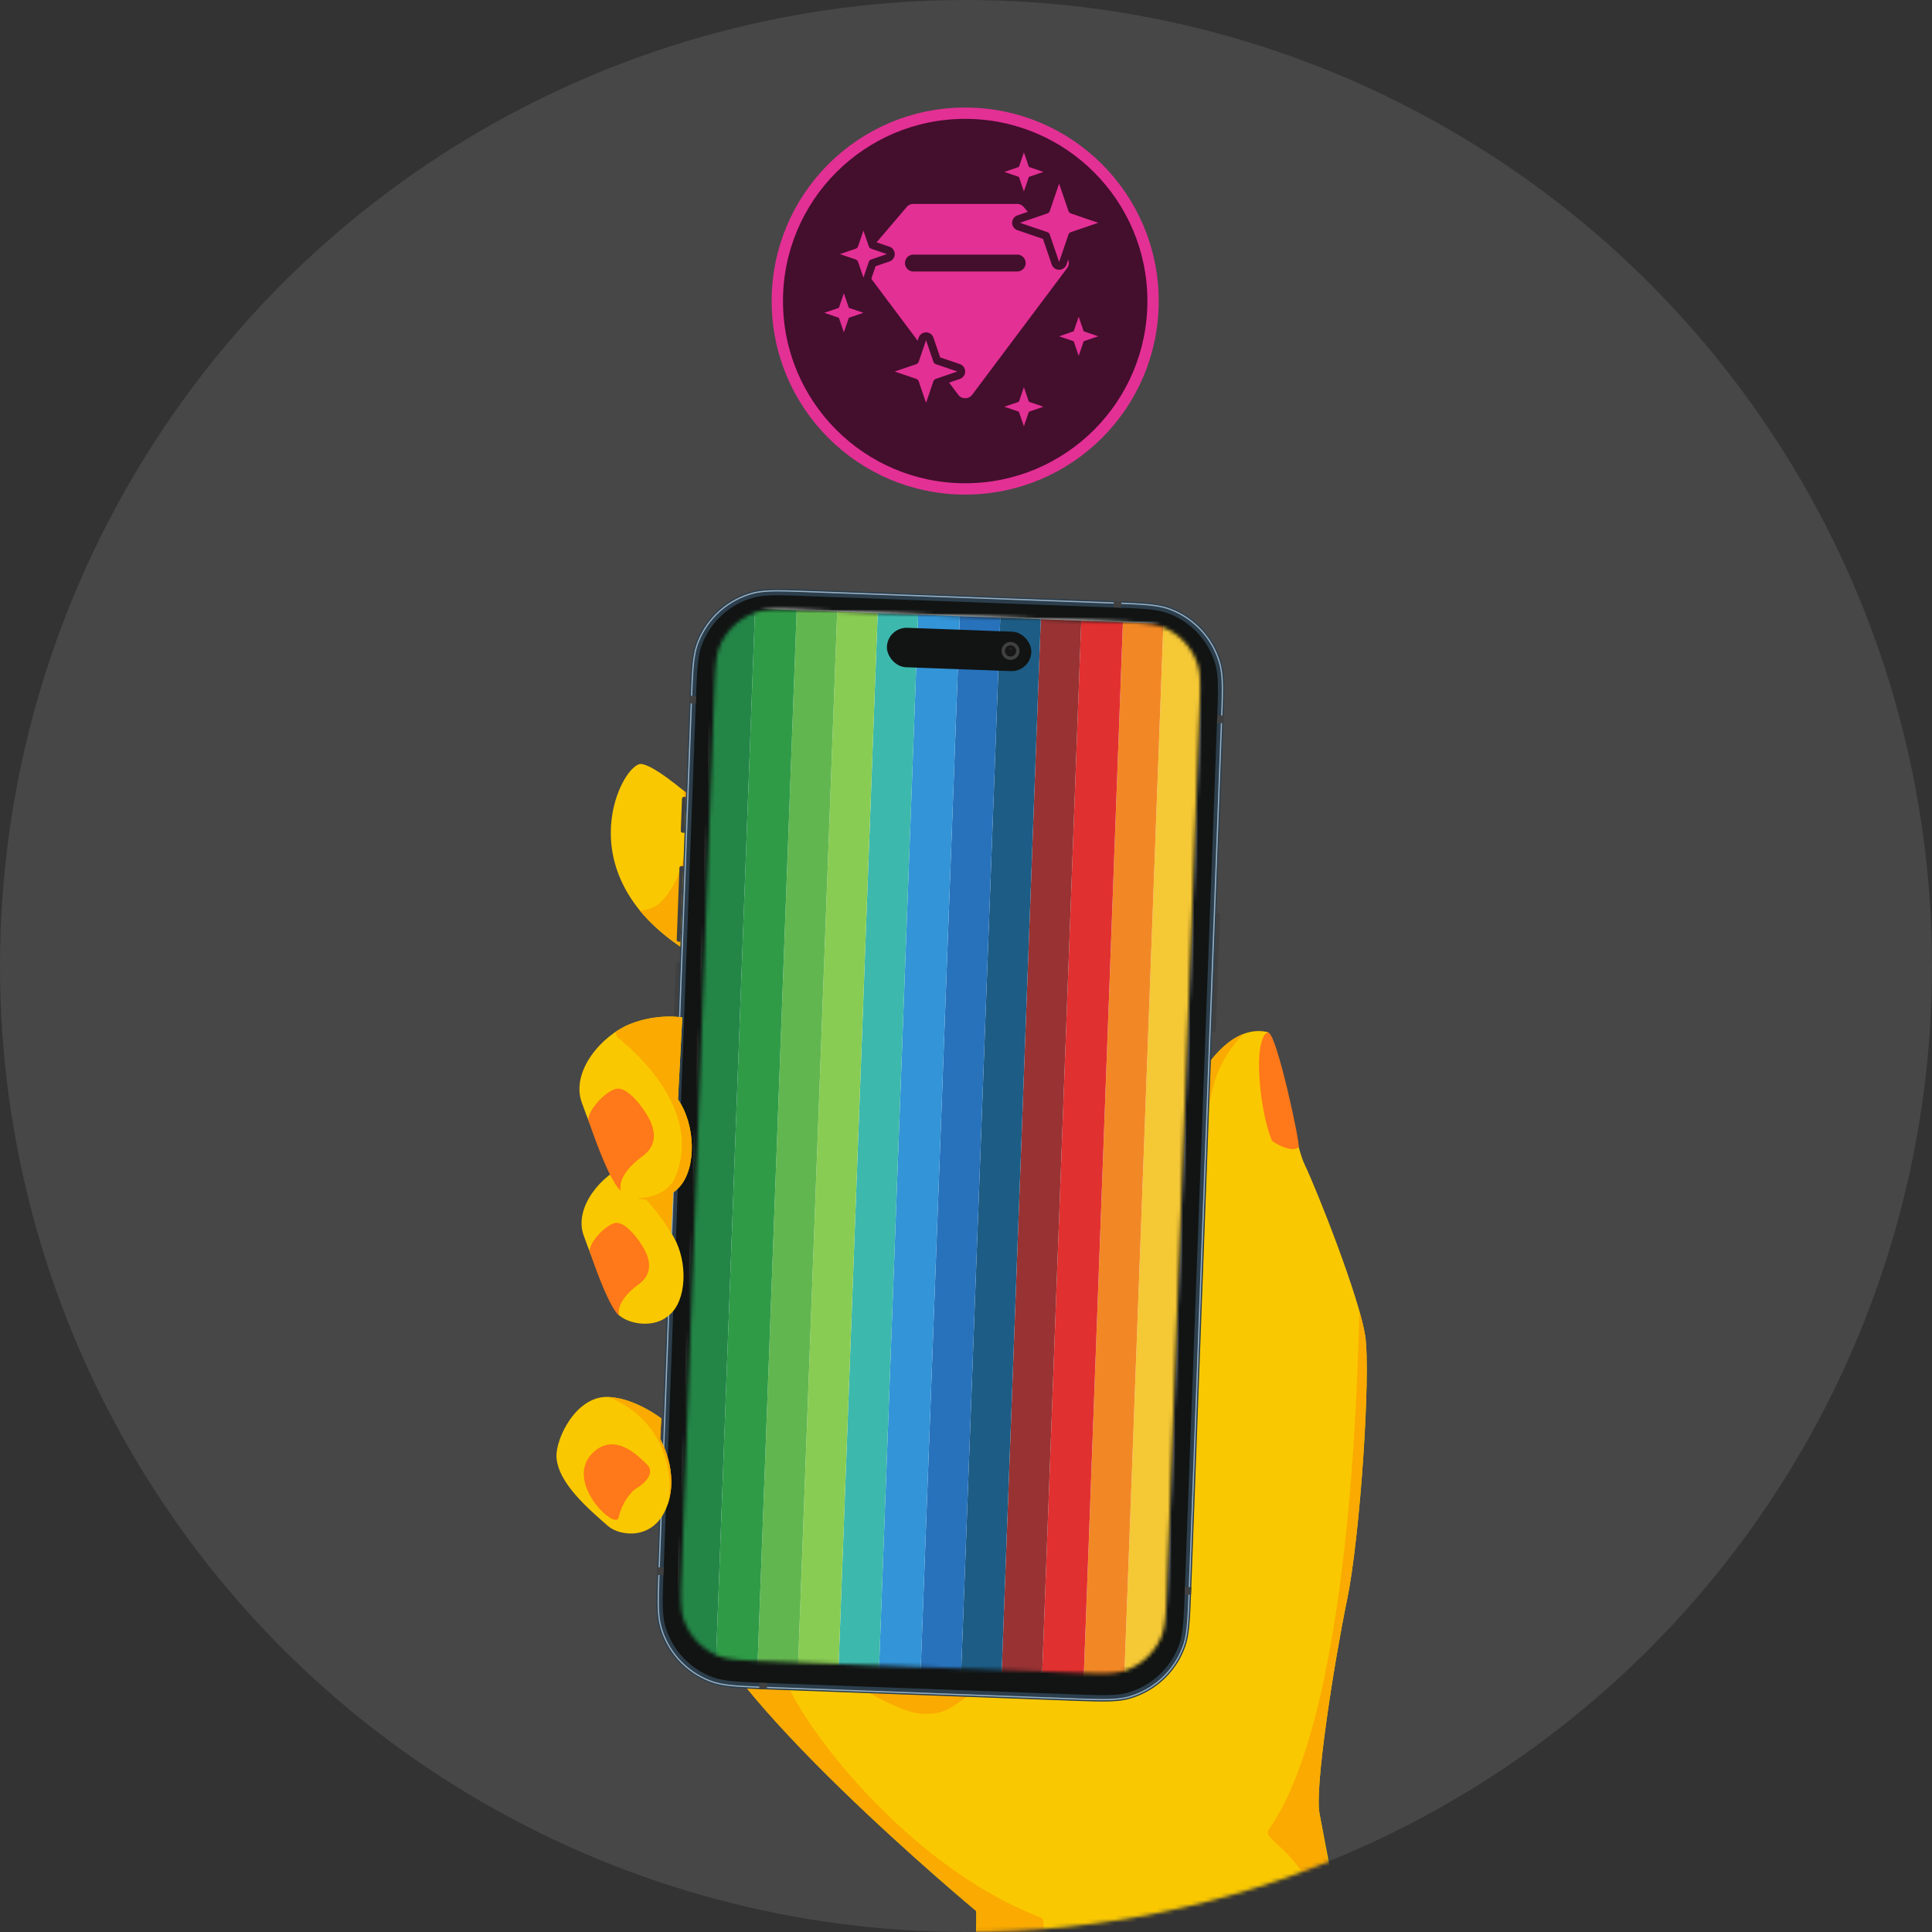 <svg xmlns="http://www.w3.org/2000/svg" width="512" height="512" fill="none"><rect width="100%" height="100%" fill="#333333" stroke="none"/><g clip-path="url(#a)"><circle cx="256" cy="256" r="256" fill="#fff" fill-opacity=".1"/><mask id="c" width="512" height="512" x="0" y="0" maskUnits="userSpaceOnUse" style="mask-type:alpha"><circle cx="256" cy="256" r="256" fill="url(#b)"/></mask><g mask="url(#c)"><path fill="#FAC800" d="M197.284 224.125s-21.302-21.027-27.33-21.662c-4.826-.509-20.428 28.467 11.429 49.152 31.851 20.683 21.313-23.242 15.908-27.49h-.007Z"/><path fill="#FAAA00" d="M175.941 238.176c7.155-8.407 6.212-18.881 5.179-28.719 7.677 6.3 15.913 14.427 15.913 14.427 5.405 4.248 15.95 48.173-15.907 27.489-4.934-3.207-8.714-6.61-11.588-10.065 2.455-.077 4.765-1.036 6.403-3.132Z" style="mix-blend-mode:color-burn"/><path fill="#FAC800" d="M335.753 273.457c3.212.666 6.603 28.023 9.983 35.121 3.373 7.097 14.582 35.361 16.067 45.529 1.486 10.168-1.334 52.981-4.809 69.809-3.476 16.829-8.675 50.003-7.299 56.705 1.375 6.701 35.036 186.494 35.036 186.494s-34.238 51.118-52.454 56.074c-18.699 5.087-83.397-6.689-83.397-6.689s10.749-206.287 9.797-210.088c0 0-70.992-58.974-74.65-82.87-3.658-23.896 131.682-134.11 131.682-134.11s8.172-18.437 20.044-15.968v-.007Z"/><path fill="#FAAA00" d="M336.177 484.943c23.465-33.126 23.655-134.364 24.135-137.295.713 2.531 1.236 4.754 1.488 6.459 1.485 10.168-1.334 52.98-4.81 69.809-3.475 16.829-8.674 50.003-7.299 56.704 1.375 6.702 8.846 53.527 8.846 53.527s-5.749-14.693-9.594-29.115c-3.845-14.421-14.639-17.43-12.767-20.075l.001-.014Zm-20.473-195.519s5.415-12.208 13.826-15.426c-3.976 4.147-6.99 9.034-8.236 14.923-2.621 12.866-10.403 24.808-5.861 37.396 11.473 29.208-15.584 49.242-35.301 65.76-4.026 2.389-5.628 8.153-4.57 12.764 2.152 8.561 15.459 15.113 8.669 20.605-10.815 7.882-19.853 19.111-31.965 26.932-2.696 1.806-6.62 2.254-10.476 1.398-15.358-4.706-30.371-19.903-34.695-15.496-4.939 5.027 27.658 54.315 68.897 69.949 1.873 1.398-.941 17.959-.941 17.959l-23.017 84.473 5.762-82.375s1.276-16.759.875-21.875c0 0-70.992-58.974-74.65-82.87-3.658-23.896 131.682-134.11 131.682-134.11l.001-.007Z" style="mix-blend-mode:color-burn"/><path fill="#FF7819" d="M344.151 303.955c-1.422 1.773-6.82-1.104-7.093-1.743-1.912-4.456-3.737-14.507-3.338-22.259.189-3.607 1.286-6.634 2.466-6.252 2.272.73 8.46 29.626 7.965 30.247v.007Z"/><path fill="#404040" d="m322.343 241.928.509.019a.51.51 0 0 1 .49.529l-1.135 30.569a.51.51 0 0 1-.528.491l-.509-.019 1.173-31.589Zm-142.946 33.128-.509-.019a.51.51 0 0 1-.49-.529l.707-19.021a.508.508 0 0 1 .528-.49l.509.018-.745 20.041Zm.946-25.475-.509-.019a.51.51 0 0 1-.49-.528l.706-19.021a.51.51 0 0 1 .528-.491l.509.019-.744 20.04Zm1.073-28.872-.51-.018a.51.51 0 0 1-.49-.529l.316-8.491a.51.51 0 0 1 .528-.491l.509.019-.353 9.51Z"/><path fill="#2C3E4C" d="M182.702 186.063c.306-8.218.458-12.328 1.661-15.613a22.086 22.086 0 0 1 14.69-13.65c3.363-.957 7.469-.804 15.681-.499l79.754 2.961c8.212.305 12.318.458 15.6 1.662a22.08 22.08 0 0 1 13.637 14.701c.956 3.365.804 7.475.499 15.693l-8.527 229.613c-.305 8.219-.458 12.329-1.661 15.614a22.079 22.079 0 0 1-14.689 13.649c-3.363.957-7.469.805-15.681.5l-79.754-2.962c-8.212-.304-12.318-.457-15.601-1.661a22.085 22.085 0 0 1-13.637-14.701c-.956-3.366-.803-7.475-.498-15.694l8.526-229.613Z"/><path fill="#95AEC2" fill-rule="evenodd" d="m294.599 159.947-80.026-2.972c-8.112-.301-12.088-.444-15.334.48a21.405 21.405 0 0 0-14.238 13.229c-1.161 3.171-1.313 7.15-1.614 15.269l-8.537 229.885c-.301 8.118-.445 12.097.478 15.346a21.403 21.403 0 0 0 13.217 14.249c3.169 1.162 7.145 1.314 15.257 1.615l80.025 2.972c8.112.301 12.088.445 15.334-.479a21.404 21.404 0 0 0 14.238-13.23c1.161-3.171 1.313-7.15 1.615-15.269l8.536-229.884c.302-8.119.445-12.098-.478-15.347a21.408 21.408 0 0 0-13.217-14.249c-3.169-1.162-7.144-1.314-15.256-1.615Zm-109.916 10.62c-1.185 3.235-1.335 7.281-1.636 15.373l-8.536 229.885c-.301 8.092-.451 12.138.49 15.452a21.746 21.746 0 0 0 13.427 14.475c3.233 1.186 7.276 1.336 15.361 1.636l80.026 2.972c8.085.3 12.128.45 15.439-.492a21.745 21.745 0 0 0 14.464-13.44c1.184-3.235 1.335-7.281 1.635-15.373l8.537-229.885c.3-8.092.45-12.138-.491-15.452a21.746 21.746 0 0 0-13.427-14.475c-3.232-1.186-7.275-1.336-15.361-1.636l-80.025-2.971c-8.086-.301-12.129-.451-15.44.492a21.742 21.742 0 0 0-14.463 13.439Z" clip-rule="evenodd"/><path fill="#111413" d="M184.425 185.447c.282-7.587.422-11.38 1.533-14.413a20.389 20.389 0 0 1 13.56-12.599c3.104-.884 6.894-.743 14.474-.461l81.112 3.012c7.58.281 11.37.422 14.4 1.533a20.384 20.384 0 0 1 12.588 13.57c.883 3.107.742 6.9.46 14.487l-8.576 230.972c-.282 7.586-.423 11.379-1.534 14.412a20.384 20.384 0 0 1-13.559 12.6c-3.105.883-6.895.742-14.475.461l-81.111-3.012c-7.581-.282-11.371-.422-14.401-1.534a20.387 20.387 0 0 1-12.588-13.57c-.882-3.107-.742-6.9-.46-14.486l8.577-230.972Z"/><path fill="#404040" d="m295.167 159.287 2.037.076-.063 1.698-2.037-.076.063-1.698Zm27.423 30.27 1.697.063-.075 2.038-1.697-.063.075-2.038Zm-139.824-5.193 1.697.063-.076 2.038-1.697-.063.076-2.038Zm-8.577 230.972 1.697.063-.076 2.038-1.697-.063.076-2.038Zm139.825 5.192 1.697.063-.076 2.038-1.697-.063.076-2.038ZM201.26 445.933l2.037.076-.064 1.698-2.036-.076.063-1.698Z"/><mask id="d" width="139" height="283" x="180" y="161" maskUnits="userSpaceOnUse" style="mask-type:alpha"><path fill="#fff" d="M295.287 164.766c6.984.259 10.475.389 13.213 1.567a15.972 15.972 0 0 1 8.782 9.468c.971 2.819.841 6.314.582 13.303l-8.6 231.59c-.259 6.989-.389 10.484-1.567 13.223a15.965 15.965 0 0 1-9.46 8.79c-2.817.973-6.309.843-13.292.584l-81.729-3.035c-6.984-.26-10.475-.389-13.213-1.568a15.97 15.97 0 0 1-8.782-9.467c-.971-2.82-.841-6.314-.582-13.303l8.6-231.59c.259-6.989.389-10.484 1.567-13.224a15.97 15.97 0 0 1 9.46-8.79c2.817-.972 6.309-.842 13.292-.583l81.729 3.035Z"/></mask><g mask="url(#d)"><path fill="#fff" d="m175.931 154.709 157.868 5.862-10.762 289.838-157.869-5.862z"/><path fill="#F5C836" d="m308.313 165.301 10.73.398-10.393 279.884-10.73-.399z"/><path fill="#F28825" d="m297.584 164.902 10.73.398-10.393 279.884-10.73-.399z"/><path fill="#E13030" d="m286.548 164.492 11.035.41-10.393 279.883-11.035-.41z"/><path fill="#993233" d="m275.819 164.094 10.73.398-10.393 279.884-10.73-.399z"/><path fill="#1D5C84" d="m265.089 163.696 10.73.398-10.393 279.884-10.73-.399z"/><path fill="#2872BC" d="m254.36 163.297 10.73.398-10.393 279.884-10.73-.399z"/><path fill="#3394D7" d="m243.324 162.887 11.035.41-10.393 279.883-11.035-.41z"/><path fill="#3DB8AD" d="m232.595 162.489 10.73.398-10.393 279.884-10.73-.399z"/><path fill="#89CC53" d="m221.866 162.091 10.73.398-10.393 279.884-10.73-.399z"/><path fill="#62B64F" d="m211.136 161.692 10.73.398-10.393 279.884-10.73-.399z"/><path fill="#2F9B47" d="m200.1 161.282 11.035.41-10.393 279.883-11.035-.41z"/><path fill="#238647" d="m189.371 160.884 10.73.398-10.393 279.884-10.73-.399z"/></g><rect width="38.298" height="10.454" x="235.236" y="166.179" fill="#111413" rx="5.227" transform="rotate(2.127 235.236 166.179)"/><path fill="#404040" fill-rule="evenodd" d="M267.72 174.882a2.376 2.376 0 0 0 .177-4.749 2.376 2.376 0 0 0-.177 4.749Z" clip-rule="evenodd"/><path fill="#171717" fill-rule="evenodd" d="M267.753 173.991a1.485 1.485 0 1 0 .109-2.969 1.485 1.485 0 0 0-.109 2.969Z" clip-rule="evenodd"/><path fill="#404040" fill-rule="evenodd" d="M267.819 172.211a.297.297 0 1 0 .022-.594.297.297 0 0 0-.022.594Z" clip-rule="evenodd" opacity=".4"/><path fill="#FAC800" d="M176.829 399.016c-3.421 9.414-12.597 8.109-15.682 5.41-5.109-4.467-13.273-11.382-13.673-18.274-.278-4.719 5.122-16.366 13.811-15.946 7.109.344 13.956 5.691 13.956 5.691l-.286 5.456s5.138 8.668 1.867 17.656l.007.007Z"/><path fill="#FAAA00" d="M161.292 370.214c7.109.344 13.955 5.691 13.955 5.691l-.285 5.456s5.138 8.669 1.867 17.656c1.719-5.821.846-22.111-15.537-28.803Z" style="mix-blend-mode:color-burn"/><path fill="#FF7819" d="M171.408 388.046c2.472 2.311-.853 5.285-2.596 6.288-2.067 1.192-4.155 4.578-4.887 7.83-.814 3.595-14.813-9.68-6.705-17.27 5.993-5.619 12.42 1.504 14.188 3.159v-.007Z"/><path fill="#FAC800" d="M178.851 306.963s-5.89-1.083-12.611 1.613c-6.721 2.696-14.227 11.284-11.573 18.806 2.654 7.515 7.25 17.725 8.717 20.36 1.468 2.635 9.989 5.327 14.803-.034 4.098-4.568 3.899-14.874-.369-21.031l1.033-19.699v-.015Z"/><path fill="#FAAA00" d="M168.861 315.529c2.086-1.561 4.297-6.198 4.919-8.702 3.039-.239 5.066.137 5.066.137l-1.033 19.7c-2.488-4.039-5.023-7.32-8.951-11.142l-.001.007Z" style="mix-blend-mode:color-burn"/><path fill="#FF7819" d="M164.101 348.582s-1.433-3.429 5.305-8.355c2.764-2.022 3.501-5.103 1.399-9.057-1.281-2.412-4.981-7.466-7.687-7.075-2.707.391-7.476 5.704-6.755 7.81 5.458 15.982 7.737 16.684 7.737 16.684l.001-.007Z"/><path fill="#FAC800" d="M180.817 269.634s-6.496-1.193-13.899 1.773c-7.404 2.973-15.681 12.444-12.761 20.726 2.926 8.289 7.993 19.54 9.61 22.446 1.617 2.905 11.011 5.871 16.316-.04 4.521-5.036 4.299-16.395-.405-23.186l1.139-21.719Z"/><path fill="#FAAA00" d="M178.587 312.72c6.579-13.959-3.075-28.115-14.922-37.838-.336-.373-.465-.877-.521-1.448 1.245-.838 2.517-1.524 3.766-2.027 7.403-2.973 13.899-1.773 13.899-1.773l-1.138 21.719c4.703 6.791 4.925 18.157.405 23.186-3.139 3.495-7.7 3.888-11.243 3.02 4.048-.093 7.915-1.617 9.747-4.847l.007.008Z" style="mix-blend-mode:color-burn"/><path fill="#FF7819" d="M164.557 315.516s-1.578-3.778 5.848-9.216c3.044-2.228 3.862-5.624 1.539-9.988-1.409-2.66-5.487-8.231-8.473-7.798-2.986.433-8.238 6.29-7.45 8.605 6.019 17.618 8.529 18.389 8.529 18.389l.007.008Z"/></g><circle cx="255.785" cy="79.785" r="49.785" fill="#440E2D" stroke="#E33095" stroke-width="3"/><path fill="#E33095" d="M271.278 54.84a2.31 2.31 0 0 0-1.758-.805h-27.468a2.31 2.31 0 0 0-1.758.806l-11.445 13.435a2.201 2.201 0 0 0-.089 2.757l25.179 33.588a2.314 2.314 0 0 0 1.847.912c.729 0 1.414-.339 1.847-.912l25.179-33.588a2.2 2.2 0 0 0-.09-2.757l-11.444-13.435Zm.531 14.87a2.24 2.24 0 0 1-2.24 2.238h-27.567a2.24 2.24 0 0 1 0-4.478h27.567a2.24 2.24 0 0 1 2.24 2.24Z"/><path fill="#E33095" stroke="#440E2D" stroke-linejoin="round" stroke-width="2.074" d="M246.395 89.822a1.038 1.038 0 0 0-1.963 0l-1.948 5.703-5.703 1.948a1.037 1.037 0 0 0 0 1.963l5.703 1.948 1.948 5.703a1.037 1.037 0 0 0 1.963 0l1.947-5.703 5.704-1.948a1.037 1.037 0 0 0 0-1.963l-5.704-1.948-1.947-5.703ZM229.8 60.78a1.037 1.037 0 0 0-1.963 0l-1.42 4.158-4.157 1.42a1.037 1.037 0 0 0 0 1.962l4.157 1.42 1.42 4.157a1.037 1.037 0 0 0 1.963 0l1.419-4.157 4.158-1.42a1.038 1.038 0 0 0 0-1.963l-4.158-1.42-1.419-4.156Z"/><path fill="#E33095" d="m223.632 77.71 1.32 3.867 3.866 1.32-3.866 1.32-1.32 3.866-1.32-3.866-3.866-1.32 3.866-1.32 1.32-3.866Zm47.711-37.338 1.32 3.866 3.866 1.32-3.866 1.32-1.32 3.866-1.32-3.866-3.866-1.32 3.866-1.32 1.32-3.866Zm14.521 43.562 1.32 3.866 3.866 1.32-3.866 1.32-1.32 3.866-1.32-3.866-3.866-1.32 3.866-1.32 1.32-3.866Zm-14.521 18.67 1.32 3.865 3.866 1.32-3.866 1.321-1.32 3.865-1.32-3.865-3.866-1.321 3.866-1.32 1.32-3.865Z"/><path fill="#E33095" stroke="#440E2D" stroke-linejoin="round" stroke-width="2.074" d="M281.659 48.334a1.037 1.037 0 0 0-1.963 0l-2.476 7.25-7.25 2.476a1.038 1.038 0 0 0 0 1.963l7.25 2.476 2.476 7.25a1.037 1.037 0 0 0 1.963 0l2.476-7.25 7.25-2.476a1.038 1.038 0 0 0 0-1.963l-7.25-2.476-2.476-7.25Z"/></g><defs><radialGradient id="b" cx="0" cy="0" r="1" gradientTransform="rotate(90 0 256) scale(256)" gradientUnits="userSpaceOnUse"><stop stop-color="#FAC800"/><stop offset=".5" stop-color="#FAAA00"/><stop offset="1" stop-color="#FAC800"/></radialGradient><clipPath id="a"><path fill="#fff" d="M0 0h512v512H0z"/></clipPath></defs></svg>